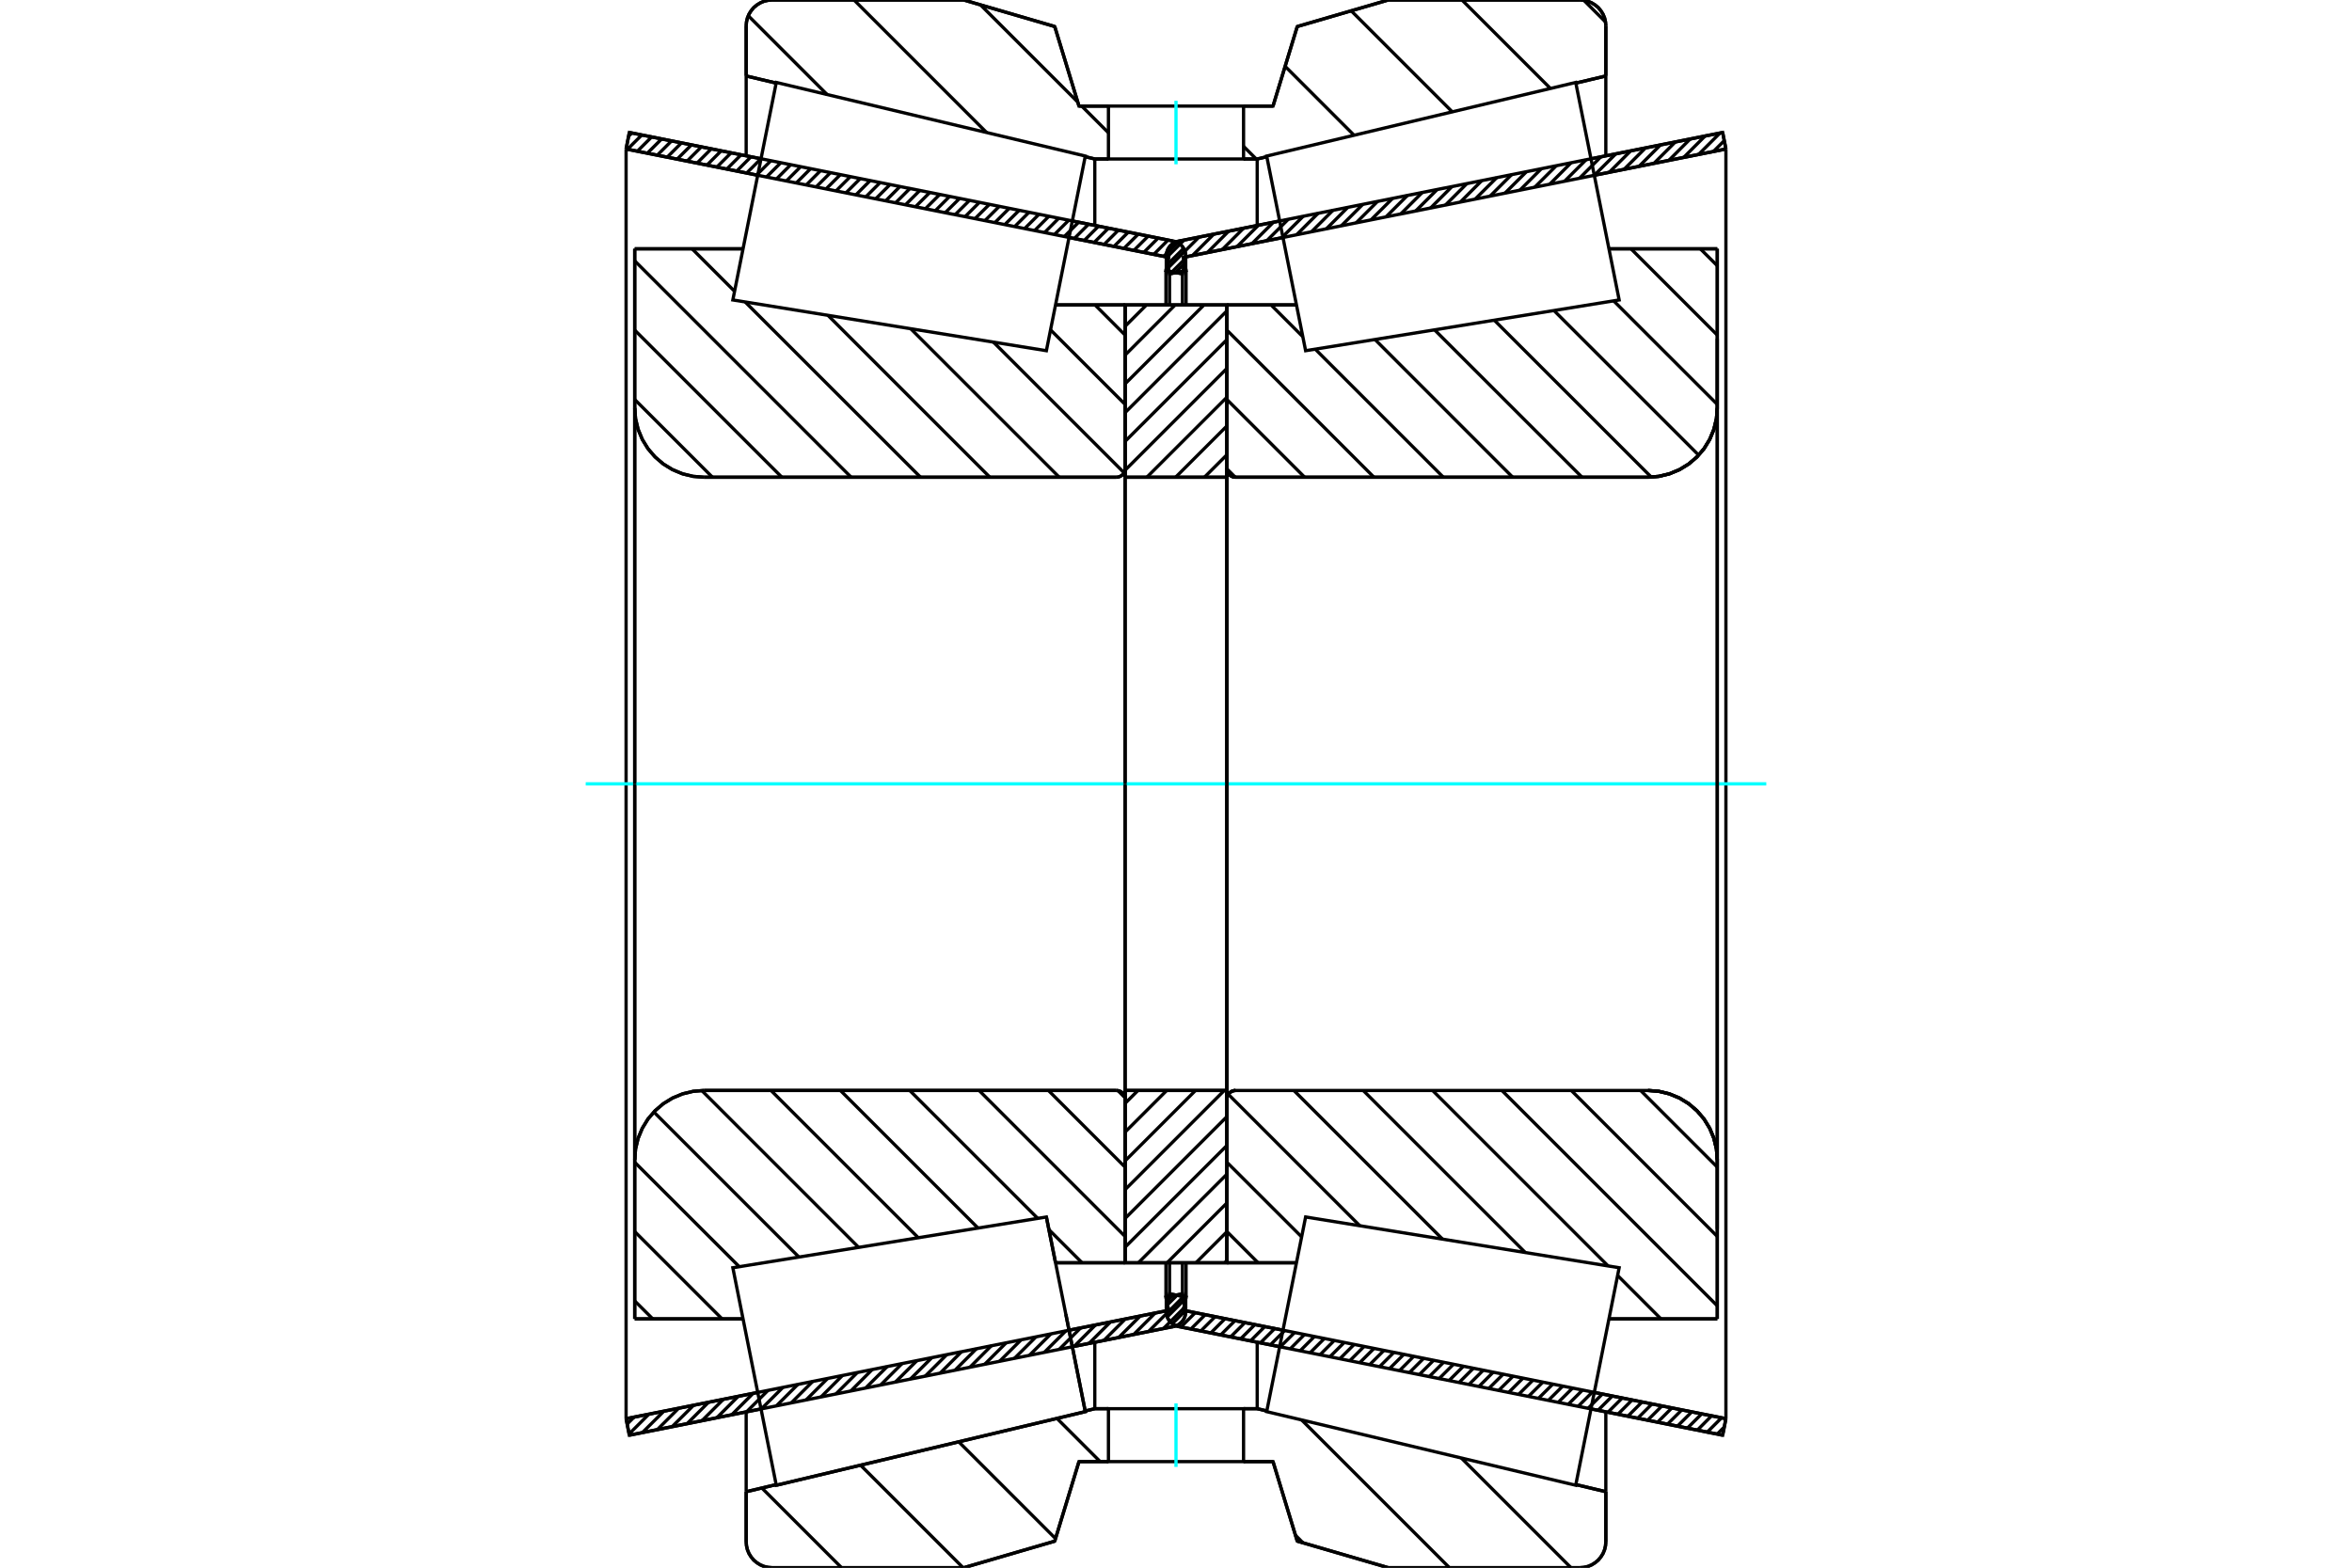 <?xml version="1.0" standalone="no"?>
<!DOCTYPE svg PUBLIC "-//W3C//DTD SVG 1.1//EN"
	"http://www.w3.org/Graphics/SVG/1.1/DTD/svg11.dtd">
<svg xmlns="http://www.w3.org/2000/svg" height="100%" width="100%" viewBox="0 0 36000 24000">
	<rect x="-1800" y="-1200" width="39600" height="26400" style="fill:#FFF"/>
	<g style="fill:none; fill-rule:evenodd" transform="matrix(1 0 0 1 0 0)">
		<g style="fill:none; stroke:#000; stroke-width:50; shape-rendering:geometricPrecision">
			<line x1="19587" y1="20617" x2="18037" y2="20308"/>
			<line x1="26367" y1="21972" x2="24352" y2="21569"/>
			<line x1="26417" y1="21719" x2="26367" y2="21972"/>
			<line x1="24402" y1="21317" x2="26417" y2="21719"/>
			<line x1="18113" y1="20060" x2="19637" y2="20364"/>
			<line x1="18154" y1="19858" x2="18113" y2="20060"/>
			<line x1="17901" y1="19807" x2="18154" y2="19858"/>
			<line x1="17855" y1="20035" x2="17901" y2="19807"/>
			<polyline points="17855,20035 17852,20057 17851,20080 17854,20115 17862,20150 17875,20183 17893,20213 17915,20241 17942,20264 17971,20284 18003,20298 18037,20308"/>
			<line x1="24352" y1="2431" x2="26367" y2="2028"/>
			<line x1="18037" y1="3692" x2="19587" y2="3383"/>
			<polyline points="18037,3692 18003,3702 17971,3716 17942,3736 17915,3759 17893,3787 17875,3817 17862,3850 17854,3885 17851,3920 17852,3943 17855,3965"/>
			<line x1="17901" y1="4193" x2="17855" y2="3965"/>
			<line x1="18154" y1="4142" x2="17901" y2="4193"/>
			<line x1="18113" y1="3940" x2="18154" y2="4142"/>
			<line x1="19637" y1="3636" x2="18113" y2="3940"/>
			<line x1="26417" y1="2281" x2="24402" y2="2683"/>
			<line x1="26367" y1="2028" x2="26417" y2="2281"/>
			<line x1="17901" y1="19331" x2="17901" y2="19807"/>
			<line x1="17901" y1="4193" x2="17901" y2="4669"/>
			<line x1="18154" y1="19331" x2="18154" y2="19858"/>
			<line x1="18154" y1="4142" x2="18154" y2="4669"/>
			<line x1="26417" y1="2281" x2="26417" y2="21719"/>
			<line x1="17851" y1="19880" x2="17851" y2="20080"/>
			<line x1="17851" y1="3920" x2="17851" y2="4120"/>
			<line x1="11648" y1="21569" x2="9633" y2="21972"/>
			<line x1="17963" y1="20308" x2="16413" y2="20617"/>
			<polyline points="17963,20308 17997,20298 18029,20284 18058,20264 18085,20241 18107,20213 18125,20183 18138,20150 18146,20115 18149,20080 18148,20057 18145,20035"/>
			<line x1="18099" y1="19807" x2="18145" y2="20035"/>
			<line x1="17846" y1="19858" x2="18099" y2="19807"/>
			<line x1="17887" y1="20060" x2="17846" y2="19858"/>
			<line x1="16363" y1="20364" x2="17887" y2="20060"/>
			<line x1="9583" y1="21719" x2="11598" y2="21317"/>
			<line x1="9633" y1="21972" x2="9583" y2="21719"/>
			<line x1="16413" y1="3383" x2="17963" y2="3692"/>
			<line x1="9633" y1="2028" x2="11648" y2="2431"/>
			<line x1="9583" y1="2281" x2="9633" y2="2028"/>
			<line x1="11598" y1="2683" x2="9583" y2="2281"/>
			<line x1="17887" y1="3940" x2="16363" y2="3636"/>
			<line x1="17846" y1="4142" x2="17887" y2="3940"/>
			<line x1="18099" y1="4193" x2="17846" y2="4142"/>
			<line x1="18145" y1="3965" x2="18099" y2="4193"/>
			<polyline points="18145,3965 18148,3943 18149,3920 18146,3885 18138,3850 18125,3817 18107,3787 18085,3759 18058,3736 18029,3716 17997,3702 17963,3692"/>
			<line x1="17846" y1="4669" x2="17846" y2="4142"/>
			<line x1="17846" y1="19858" x2="17846" y2="19331"/>
			<line x1="9583" y1="21719" x2="9583" y2="2281"/>
			<line x1="18099" y1="4669" x2="18099" y2="4193"/>
			<line x1="18099" y1="19807" x2="18099" y2="19331"/>
			<line x1="18149" y1="4120" x2="18149" y2="3920"/>
			<line x1="18149" y1="20080" x2="18149" y2="19880"/>
			<line x1="18779" y1="4668" x2="19844" y2="4668"/>
			<polyline points="18779,7173 18780,7194 18785,7214 18793,7233 18804,7251 18818,7267 18833,7280 18851,7291 18870,7299 18891,7304 18911,7306"/>
			<line x1="25224" y1="7306" x2="18911" y2="7306"/>
			<polyline points="25224,7306 25390,7293 25552,7254 25706,7190 25848,7103 25974,6995 26082,6869 26169,6727 26233,6573 26272,6411 26285,6245"/>
			<line x1="26285" y1="3809" x2="26285" y2="6245"/>
			<line x1="26285" y1="3809" x2="24627" y2="3809"/>
			<line x1="26285" y1="20191" x2="24627" y2="20191"/>
			<line x1="26285" y1="17755" x2="26285" y2="20191"/>
			<polyline points="26285,17755 26272,17589 26233,17427 26169,17273 26082,17131 25974,17005 25848,16897 25706,16810 25552,16746 25390,16707 25224,16694"/>
			<polyline points="18911,16694 18891,16696 18870,16701 18851,16709 18833,16720 18818,16733 18804,16749 18793,16767 18785,16786 18780,16806 18779,16827"/>
			<line x1="19844" y1="19332" x2="18779" y2="19332"/>
			<line x1="24627" y1="4618" x2="24627" y2="4617"/>
			<line x1="24627" y1="19383" x2="24627" y2="19382"/>
			<polyline points="18779,7173 18780,7194 18785,7214 18793,7233 18804,7251 18818,7267 18833,7280 18851,7291 18870,7299 18891,7304 18911,7306"/>
			<polyline points="18911,16694 18891,16696 18870,16701 18851,16709 18833,16720 18818,16733 18804,16749 18793,16767 18785,16786 18780,16806 18779,16827"/>
			<polyline points="25224,7306 25390,7293 25552,7254 25706,7190 25848,7103 25974,6995 26082,6869 26169,6727 26233,6573 26272,6411 26285,6245"/>
			<polyline points="26285,17755 26272,17589 26233,17427 26169,17273 26082,17131 25974,17005 25848,16897 25706,16810 25552,16746 25390,16707 25224,16694"/>
			<line x1="16016" y1="18631" x2="16016" y2="18631"/>
			<line x1="16156" y1="19332" x2="16016" y2="18631"/>
			<line x1="17221" y1="19332" x2="16156" y2="19332"/>
			<polyline points="17221,16827 17220,16806 17215,16786 17207,16767 17196,16749 17182,16733 17167,16720 17149,16709 17130,16701 17109,16696 17089,16694"/>
			<line x1="10776" y1="16694" x2="17089" y2="16694"/>
			<polyline points="10776,16694 10610,16707 10448,16746 10294,16810 10152,16897 10026,17005 9918,17131 9831,17273 9767,17427 9728,17589 9715,17755"/>
			<line x1="9715" y1="20191" x2="9715" y2="17755"/>
			<line x1="9715" y1="20191" x2="11373" y2="20191"/>
			<line x1="9715" y1="3809" x2="11373" y2="3809"/>
			<line x1="9715" y1="6245" x2="9715" y2="3809"/>
			<polyline points="9715,6245 9728,6411 9767,6573 9831,6727 9918,6869 10026,6995 10152,7103 10294,7190 10448,7254 10610,7293 10776,7306"/>
			<line x1="17089" y1="7306" x2="10776" y2="7306"/>
			<polyline points="17089,7306 17109,7304 17130,7299 17149,7291 17167,7280 17182,7267 17196,7251 17207,7233 17215,7214 17220,7194 17221,7173"/>
			<line x1="16156" y1="4668" x2="17221" y2="4668"/>
			<line x1="11373" y1="19382" x2="11373" y2="19383"/>
			<line x1="11373" y1="4617" x2="11373" y2="4618"/>
			<line x1="9715" y1="17755" x2="9715" y2="6245"/>
			<line x1="14752" y1="0" x2="16144" y2="406"/>
			<line x1="11818" y1="0" x2="14752" y2="0"/>
			<polyline points="11818,0 11756,5 11695,19 11638,43 11585,76 11537,116 11497,164 11464,217 11440,275 11426,335 11421,398"/>
			<line x1="11421" y1="1163" x2="11421" y2="398"/>
			<line x1="11880" y1="1272" x2="11421" y2="1163"/>
			<line x1="16757" y1="2434" x2="16610" y2="2399"/>
			<line x1="16966" y1="2434" x2="16757" y2="2434"/>
			<line x1="19243" y1="2434" x2="19034" y2="2434"/>
			<line x1="19390" y1="2399" x2="19243" y2="2434"/>
			<line x1="24579" y1="1163" x2="24120" y2="1272"/>
			<line x1="24579" y1="398" x2="24579" y2="1163"/>
			<polyline points="24579,398 24574,335 24560,275 24536,217 24503,164 24463,116 24415,76 24362,43 24305,19 24244,5 24182,0"/>
			<line x1="21248" y1="0" x2="24182" y2="0"/>
			<line x1="19856" y1="406" x2="21248" y2="0"/>
			<line x1="19485" y1="1624" x2="19856" y2="406"/>
			<line x1="19034" y1="1624" x2="19485" y2="1624"/>
			<line x1="16515" y1="1624" x2="16966" y2="1624"/>
			<line x1="16144" y1="406" x2="16515" y2="1624"/>
			<line x1="16144" y1="23594" x2="14752" y2="24000"/>
			<line x1="16515" y1="22376" x2="16144" y2="23594"/>
			<line x1="19485" y1="22376" x2="19034" y2="22376"/>
			<line x1="16966" y1="22376" x2="16515" y2="22376"/>
			<line x1="19856" y1="23594" x2="19485" y2="22376"/>
			<line x1="21248" y1="24000" x2="19856" y2="23594"/>
			<line x1="24182" y1="24000" x2="21248" y2="24000"/>
			<polyline points="24182,24000 24244,23995 24305,23981 24362,23957 24415,23924 24463,23884 24503,23836 24536,23783 24560,23725 24574,23665 24579,23602"/>
			<line x1="24579" y1="22837" x2="24579" y2="23602"/>
			<line x1="24120" y1="22728" x2="24579" y2="22837"/>
			<line x1="19243" y1="21566" x2="19390" y2="21601"/>
			<line x1="16757" y1="21566" x2="16966" y2="21566"/>
			<line x1="19034" y1="21566" x2="19243" y2="21566"/>
			<line x1="16610" y1="21601" x2="16757" y2="21566"/>
			<line x1="11421" y1="22837" x2="11880" y2="22728"/>
			<line x1="11421" y1="23602" x2="11421" y2="22837"/>
			<polyline points="11421,23602 11426,23665 11440,23725 11464,23783 11497,23836 11537,23884 11585,23924 11638,23957 11695,23981 11756,23995 11818,24000"/>
			<line x1="14752" y1="24000" x2="11818" y2="24000"/>
			<line x1="24579" y1="21615" x2="24579" y2="22837"/>
			<line x1="24579" y1="1163" x2="24579" y2="2385"/>
			<line x1="11421" y1="21615" x2="11421" y2="22837"/>
			<line x1="11421" y1="1163" x2="11421" y2="2385"/>
			<line x1="16757" y1="20548" x2="16757" y2="21566"/>
			<line x1="16757" y1="2434" x2="16757" y2="3452"/>
			<line x1="19243" y1="20548" x2="19243" y2="21566"/>
			<line x1="19243" y1="2434" x2="19243" y2="3452"/>
			<line x1="17221" y1="16694" x2="18779" y2="16694"/>
			<line x1="17221" y1="19332" x2="17221" y2="16694"/>
			<line x1="18779" y1="19332" x2="17221" y2="19332"/>
			<line x1="18779" y1="16694" x2="18779" y2="19332"/>
			<line x1="18779" y1="7306" x2="17221" y2="7306"/>
			<line x1="18779" y1="4668" x2="18779" y2="7306"/>
			<line x1="17221" y1="4668" x2="18779" y2="4668"/>
			<line x1="17221" y1="7306" x2="17221" y2="4668"/>
			<line x1="18779" y1="7306" x2="18779" y2="16694"/>
			<line x1="17221" y1="7306" x2="17221" y2="16694"/>
		</g>
		<g style="fill:none; stroke:#0FF; stroke-width:50; shape-rendering:geometricPrecision">
			<line x1="8965" y1="12000" x2="27035" y2="12000"/>
		</g>
		<g style="fill:none; stroke:#000; stroke-width:50; shape-rendering:geometricPrecision">
			<line x1="24243" y1="5" x2="24574" y2="336"/>
			<line x1="22377" y1="0" x2="23731" y2="1354"/>
			<line x1="20681" y1="165" x2="22228" y2="1712"/>
			<line x1="19670" y1="1015" x2="20725" y2="2070"/>
			<line x1="19034" y1="2240" x2="19228" y2="2434"/>
			<line x1="15008" y1="75" x2="16497" y2="1563"/>
			<line x1="16557" y1="1624" x2="16966" y2="2033"/>
			<line x1="13072" y1="0" x2="15101" y2="2029"/>
			<line x1="11453" y1="241" x2="12659" y2="1447"/>
			<line x1="22367" y1="22321" x2="24046" y2="24000"/>
			<line x1="19924" y1="21739" x2="22185" y2="24000"/>
			<line x1="19829" y1="23504" x2="19944" y2="23620"/>
			<line x1="16178" y1="21715" x2="16839" y2="22376"/>
			<line x1="14675" y1="22073" x2="16156" y2="23554"/>
			<line x1="13172" y1="22431" x2="14741" y2="24000"/>
			<line x1="11661" y1="22780" x2="12881" y2="24000"/>
			<polyline points="19034,1624 19485,1624 19856,406 21248,0 24182,0"/>
			<polyline points="24579,398 24574,335 24560,275 24536,217 24503,164 24463,116 24415,76 24362,43 24305,19 24244,5 24182,0"/>
			<line x1="24579" y1="398" x2="24579" y2="1163"/>
			<line x1="19390" y1="2399" x2="19243" y2="2434"/>
			<line x1="24579" y1="1163" x2="24120" y2="1272"/>
			<line x1="19243" y1="2434" x2="19034" y2="2434"/>
			<polyline points="16966,1624 16515,1624 16144,406 14752,0 11818,0 11756,5 11695,19 11638,43 11585,76 11537,116 11497,164 11464,217 11440,275 11426,335 11421,398 11421,1163"/>
			<line x1="16610" y1="2399" x2="16757" y2="2434"/>
			<line x1="11421" y1="1163" x2="11880" y2="1272"/>
			<line x1="16757" y1="2434" x2="16966" y2="2434"/>
			<line x1="16966" y1="21566" x2="16757" y2="21566"/>
			<line x1="11880" y1="22728" x2="11421" y2="22837"/>
			<line x1="16757" y1="21566" x2="16610" y2="21601"/>
			<polyline points="11421,22837 11421,23602 11426,23665 11440,23725 11464,23783 11497,23836 11537,23884 11585,23924 11638,23957 11695,23981 11756,23995 11818,24000 14752,24000 16144,23594 16515,22376 16966,22376"/>
			<line x1="19034" y1="21566" x2="19243" y2="21566"/>
			<line x1="24120" y1="22728" x2="24579" y2="22837"/>
			<line x1="19243" y1="21566" x2="19390" y2="21601"/>
			<line x1="24579" y1="22837" x2="24579" y2="23602"/>
			<polyline points="24182,24000 24244,23995 24305,23981 24362,23957 24415,23924 24463,23884 24503,23836 24536,23783 24560,23725 24574,23665 24579,23602"/>
			<polyline points="24182,24000 21248,24000 19856,23594 19485,22376 19034,22376"/>
			<line x1="16760" y1="4668" x2="17221" y2="5130"/>
			<line x1="16080" y1="5050" x2="17221" y2="6191"/>
			<line x1="15206" y1="5238" x2="17205" y2="7237"/>
			<line x1="13940" y1="5033" x2="16213" y2="7306"/>
			<line x1="12673" y1="4828" x2="15151" y2="7306"/>
			<line x1="10593" y1="3809" x2="11243" y2="4459"/>
			<line x1="11406" y1="4623" x2="14090" y2="7306"/>
			<line x1="9715" y1="3993" x2="13028" y2="7306"/>
			<line x1="9715" y1="5054" x2="11967" y2="7306"/>
			<line x1="9715" y1="6116" x2="10905" y2="7306"/>
			<line x1="17111" y1="16696" x2="17219" y2="16805"/>
			<line x1="16047" y1="16694" x2="17221" y2="17868"/>
			<line x1="14986" y1="16694" x2="17221" y2="18929"/>
			<line x1="13924" y1="16694" x2="15883" y2="18652"/>
			<line x1="16055" y1="18825" x2="16562" y2="19332"/>
			<line x1="12863" y1="16694" x2="14969" y2="18800"/>
			<line x1="11801" y1="16694" x2="14055" y2="18948"/>
			<line x1="10741" y1="16695" x2="13142" y2="19096"/>
			<line x1="10008" y1="17024" x2="12228" y2="19244"/>
			<line x1="9715" y1="17793" x2="11315" y2="19392"/>
			<line x1="9715" y1="18854" x2="11052" y2="20191"/>
			<line x1="9715" y1="19916" x2="9991" y2="20191"/>
			<polyline points="17221,12000 17221,4668 17221,7173"/>
			<polyline points="17089,7306 17109,7304 17130,7299 17149,7291 17167,7280 17182,7267 17196,7251 17207,7233 17215,7214 17220,7194 17221,7173"/>
			<line x1="17089" y1="7306" x2="10776" y2="7306"/>
			<polyline points="9715,6245 9728,6411 9767,6573 9831,6727 9918,6869 10026,6995 10152,7103 10294,7190 10448,7254 10610,7293 10776,7306"/>
			<line x1="9715" y1="6245" x2="9715" y2="3809"/>
			<line x1="9715" y1="6245" x2="9715" y2="12000"/>
			<line x1="9715" y1="3809" x2="11373" y2="3809"/>
			<line x1="16156" y1="4668" x2="17221" y2="4668"/>
			<line x1="17221" y1="19332" x2="16156" y2="19332"/>
			<line x1="11373" y1="20191" x2="9715" y2="20191"/>
			<line x1="9715" y1="12000" x2="9715" y2="17755"/>
			<line x1="9715" y1="20191" x2="9715" y2="17755"/>
			<polyline points="10776,16694 10610,16707 10448,16746 10294,16810 10152,16897 10026,17005 9918,17131 9831,17273 9767,17427 9728,17589 9715,17755"/>
			<line x1="10776" y1="16694" x2="17089" y2="16694"/>
			<polyline points="17221,16827 17220,16806 17215,16786 17207,16767 17196,16749 17182,16733 17167,16720 17149,16709 17130,16701 17109,16696 17089,16694"/>
			<polyline points="17221,16827 17221,19332 17221,12000"/>
			<line x1="26025" y1="3809" x2="26285" y2="4068"/>
			<line x1="24964" y1="3809" x2="26285" y2="5130"/>
			<line x1="24699" y1="4606" x2="26285" y2="6191"/>
			<line x1="23785" y1="4754" x2="26000" y2="6968"/>
			<line x1="22872" y1="4902" x2="25275" y2="7304"/>
			<line x1="21958" y1="5050" x2="24215" y2="7306"/>
			<line x1="21045" y1="5197" x2="23153" y2="7306"/>
			<line x1="20131" y1="5345" x2="22092" y2="7306"/>
			<line x1="19454" y1="4668" x2="19941" y2="5155"/>
			<line x1="18779" y1="5054" x2="21030" y2="7306"/>
			<line x1="18779" y1="6116" x2="19969" y2="7306"/>
			<line x1="18779" y1="7178" x2="18907" y2="7306"/>
			<line x1="25111" y1="16694" x2="26285" y2="17868"/>
			<line x1="24050" y1="16694" x2="26285" y2="18929"/>
			<line x1="22988" y1="16694" x2="26285" y2="19991"/>
			<line x1="24760" y1="19527" x2="25423" y2="20191"/>
			<line x1="21927" y1="16694" x2="24613" y2="19380"/>
			<line x1="20865" y1="16694" x2="23346" y2="19175"/>
			<line x1="19804" y1="16694" x2="22079" y2="18970"/>
			<line x1="18801" y1="16753" x2="20813" y2="18765"/>
			<line x1="18779" y1="17793" x2="19923" y2="18936"/>
			<line x1="18779" y1="18854" x2="19256" y2="19332"/>
			<polyline points="18779,12000 18779,4668 18779,7173 18780,7194 18785,7214 18793,7233 18804,7251 18818,7267 18833,7280 18851,7291 18870,7299 18891,7304 18911,7306 25224,7306 25390,7293 25552,7254 25706,7190 25848,7103 25974,6995 26082,6869 26169,6727 26233,6573 26272,6411 26285,6245 26285,3809"/>
			<line x1="26285" y1="6245" x2="26285" y2="12000"/>
			<line x1="26285" y1="3809" x2="24627" y2="3809"/>
			<line x1="19844" y1="4668" x2="18779" y2="4668"/>
			<line x1="18779" y1="19332" x2="19844" y2="19332"/>
			<line x1="24627" y1="20191" x2="26285" y2="20191"/>
			<line x1="26285" y1="12000" x2="26285" y2="17755"/>
			<polyline points="26285,20191 26285,17755 26272,17589 26233,17427 26169,17273 26082,17131 25974,17005 25848,16897 25706,16810 25552,16746 25390,16707 25224,16694 18911,16694 18891,16696 18870,16701 18851,16709 18833,16720 18818,16733 18804,16749 18793,16767 18785,16786 18780,16806 18779,16827 18779,19332 18779,12000"/>
			<line x1="18779" y1="19298" x2="18745" y2="19332"/>
			<line x1="18779" y1="18857" x2="18305" y2="19332"/>
			<line x1="18779" y1="18417" x2="17864" y2="19332"/>
			<line x1="18779" y1="17976" x2="17424" y2="19332"/>
			<line x1="18779" y1="17536" x2="17221" y2="19093"/>
			<line x1="18779" y1="17095" x2="17221" y2="18653"/>
			<line x1="18739" y1="16694" x2="17221" y2="18212"/>
			<line x1="18299" y1="16694" x2="17221" y2="17772"/>
			<line x1="17858" y1="16694" x2="17221" y2="17331"/>
			<line x1="17418" y1="16694" x2="17221" y2="16891"/>
			<line x1="18779" y1="6962" x2="18435" y2="7306"/>
			<line x1="18779" y1="6521" x2="17994" y2="7306"/>
			<line x1="18779" y1="6081" x2="17554" y2="7306"/>
			<line x1="18779" y1="5640" x2="17221" y2="7198"/>
			<line x1="18779" y1="5200" x2="17221" y2="6757"/>
			<line x1="18779" y1="4759" x2="17221" y2="6317"/>
			<line x1="18429" y1="4668" x2="17221" y2="5876"/>
			<line x1="17988" y1="4668" x2="17221" y2="5436"/>
			<line x1="17548" y1="4668" x2="17221" y2="4995"/>
			<polyline points="17221,7306 17221,4668 18779,4668 18779,7306 17221,7306"/>
			<polyline points="17221,16694 18779,16694 18779,19332 17221,19332 17221,16694"/>
			<polyline points="18000,22376 19034,22376 19034,21566 16966,21566 16966,22376 18000,22376"/>
		</g>
		<g style="fill:none; stroke:#0FF; stroke-width:50; shape-rendering:geometricPrecision">
			<line x1="18000" y1="22457" x2="18000" y2="21485"/>
		</g>
		<g style="fill:none; stroke:#000; stroke-width:50; shape-rendering:geometricPrecision">
			<polyline points="18000,2434 19034,2434 19034,1624 16966,1624 16966,2434 18000,2434"/>
		</g>
		<g style="fill:none; stroke:#0FF; stroke-width:50; shape-rendering:geometricPrecision">
			<line x1="18000" y1="2515" x2="18000" y2="1543"/>
		</g>
		<g style="fill:none; stroke:#000; stroke-width:50; shape-rendering:geometricPrecision">
			<line x1="26285" y1="18815" x2="26285" y2="5185"/>
			<line x1="18779" y1="16827" x2="18779" y2="7173"/>
			<polyline points="16314,20121 16612,21611 11882,22738 11882,22738"/>
			<polyline points="16016,18631 16016,18631 16314,20121 16612,21611 11882,22738 11549,21073 11217,19408 16016,18631 16314,20121"/>
			<polyline points="16314,3879 16016,5369 11217,4592 11549,2927 11882,1262 16612,2389 16314,3879"/>
			<polyline points="19686,20121 19984,18631 24783,19408 24451,21073 24118,22738 19388,21611 19686,20121"/>
			<polyline points="19686,3879 19388,2389 24118,1262 24451,2927 24783,4592 19984,5369 19686,3879"/>
			<line x1="18139" y1="20007" x2="17808" y2="20339"/>
			<line x1="18109" y1="19855" x2="17580" y2="20384"/>
			<line x1="17944" y1="19838" x2="17859" y2="19923"/>
			<line x1="17681" y1="20101" x2="17352" y2="20430"/>
			<line x1="17453" y1="20147" x2="17124" y2="20475"/>
			<line x1="17225" y1="20192" x2="16896" y2="20521"/>
			<line x1="16997" y1="20238" x2="16669" y2="20566"/>
			<line x1="16769" y1="20283" x2="16441" y2="20612"/>
			<line x1="16541" y1="20329" x2="16213" y2="20657"/>
			<line x1="16314" y1="20374" x2="15985" y2="20703"/>
			<line x1="16086" y1="20420" x2="15757" y2="20748"/>
			<line x1="15858" y1="20465" x2="15529" y2="20794"/>
			<line x1="15630" y1="20511" x2="15301" y2="20839"/>
			<line x1="15402" y1="20556" x2="15073" y2="20885"/>
			<line x1="15174" y1="20602" x2="14846" y2="20931"/>
			<line x1="14946" y1="20647" x2="14618" y2="20976"/>
			<line x1="14718" y1="20693" x2="14390" y2="21022"/>
			<line x1="14491" y1="20739" x2="14162" y2="21067"/>
			<line x1="14263" y1="20784" x2="13934" y2="21113"/>
			<line x1="14035" y1="20830" x2="13706" y2="21158"/>
			<line x1="13807" y1="20875" x2="13478" y2="21204"/>
			<line x1="13579" y1="20921" x2="13250" y2="21249"/>
			<line x1="13351" y1="20966" x2="13023" y2="21295"/>
			<line x1="13123" y1="21012" x2="12795" y2="21340"/>
			<line x1="12895" y1="21057" x2="12567" y2="21386"/>
			<line x1="12668" y1="21103" x2="12339" y2="21431"/>
			<line x1="12440" y1="21148" x2="12111" y2="21477"/>
			<line x1="12212" y1="21194" x2="11883" y2="21523"/>
			<line x1="11984" y1="21239" x2="11655" y2="21568"/>
			<line x1="11756" y1="21285" x2="11427" y2="21614"/>
			<line x1="11528" y1="21330" x2="11200" y2="21659"/>
			<line x1="11300" y1="21376" x2="10972" y2="21705"/>
			<line x1="11072" y1="21422" x2="10744" y2="21750"/>
			<line x1="10845" y1="21467" x2="10516" y2="21796"/>
			<line x1="10617" y1="21513" x2="10288" y2="21841"/>
			<line x1="10389" y1="21558" x2="10060" y2="21887"/>
			<line x1="10161" y1="21604" x2="9832" y2="21932"/>
			<line x1="9933" y1="21649" x2="9629" y2="21953"/>
			<line x1="9705" y1="21695" x2="9599" y2="21801"/>
			<line x1="18101" y1="4181" x2="18092" y2="4191"/>
			<line x1="18147" y1="3954" x2="17940" y2="4161"/>
			<line x1="18117" y1="3802" x2="17864" y2="4054"/>
			<line x1="18023" y1="3713" x2="17811" y2="3925"/>
			<line x1="17878" y1="3675" x2="17659" y2="3895"/>
			<line x1="17726" y1="3645" x2="17507" y2="3864"/>
			<line x1="17574" y1="3615" x2="17355" y2="3834"/>
			<line x1="17422" y1="3584" x2="17203" y2="3803"/>
			<line x1="17270" y1="3554" x2="17051" y2="3773"/>
			<line x1="17118" y1="3524" x2="16899" y2="3743"/>
			<line x1="16966" y1="3493" x2="16747" y2="3712"/>
			<line x1="16814" y1="3463" x2="16595" y2="3682"/>
			<line x1="16662" y1="3432" x2="16443" y2="3652"/>
			<line x1="16510" y1="3402" x2="16291" y2="3621"/>
			<line x1="16358" y1="3372" x2="16139" y2="3591"/>
			<line x1="16206" y1="3341" x2="15987" y2="3561"/>
			<line x1="16054" y1="3311" x2="15835" y2="3530"/>
			<line x1="15902" y1="3281" x2="15683" y2="3500"/>
			<line x1="15750" y1="3250" x2="15531" y2="3469"/>
			<line x1="15599" y1="3220" x2="15379" y2="3439"/>
			<line x1="15447" y1="3190" x2="15227" y2="3409"/>
			<line x1="15295" y1="3159" x2="15075" y2="3378"/>
			<line x1="15143" y1="3129" x2="14923" y2="3348"/>
			<line x1="14991" y1="3098" x2="14771" y2="3318"/>
			<line x1="14839" y1="3068" x2="14619" y2="3287"/>
			<line x1="14687" y1="3038" x2="14467" y2="3257"/>
			<line x1="14535" y1="3007" x2="14316" y2="3226"/>
			<line x1="14383" y1="2977" x2="14164" y2="3196"/>
			<line x1="14231" y1="2947" x2="14012" y2="3166"/>
			<line x1="14079" y1="2916" x2="13860" y2="3135"/>
			<line x1="13927" y1="2886" x2="13708" y2="3105"/>
			<line x1="13775" y1="2855" x2="13556" y2="3075"/>
			<line x1="13623" y1="2825" x2="13404" y2="3044"/>
			<line x1="13471" y1="2795" x2="13252" y2="3014"/>
			<line x1="13319" y1="2764" x2="13100" y2="2984"/>
			<line x1="13167" y1="2734" x2="12948" y2="2953"/>
			<line x1="13015" y1="2704" x2="12796" y2="2923"/>
			<line x1="12863" y1="2673" x2="12644" y2="2892"/>
			<line x1="12711" y1="2643" x2="12492" y2="2862"/>
			<line x1="12559" y1="2613" x2="12340" y2="2832"/>
			<line x1="12407" y1="2582" x2="12188" y2="2801"/>
			<line x1="12255" y1="2552" x2="12036" y2="2771"/>
			<line x1="12103" y1="2521" x2="11884" y2="2741"/>
			<line x1="11951" y1="2491" x2="11732" y2="2710"/>
			<line x1="11799" y1="2461" x2="11580" y2="2680"/>
			<line x1="11647" y1="2430" x2="11428" y2="2650"/>
			<line x1="11495" y1="2400" x2="11276" y2="2619"/>
			<line x1="11343" y1="2370" x2="11124" y2="2589"/>
			<line x1="11191" y1="2339" x2="10972" y2="2558"/>
			<line x1="11039" y1="2309" x2="10820" y2="2528"/>
			<line x1="10887" y1="2279" x2="10668" y2="2498"/>
			<line x1="10735" y1="2248" x2="10516" y2="2467"/>
			<line x1="10583" y1="2218" x2="10364" y2="2437"/>
			<line x1="10431" y1="2187" x2="10212" y2="2407"/>
			<line x1="10279" y1="2157" x2="10060" y2="2376"/>
			<line x1="10127" y1="2127" x2="9908" y2="2346"/>
			<line x1="9975" y1="2096" x2="9756" y2="2315"/>
			<line x1="9824" y1="2066" x2="9604" y2="2285"/>
			<line x1="9672" y1="2036" x2="9622" y2="2085"/>
			<polyline points="9583,2281 9633,2028 17963,3692"/>
			<polyline points="18145,3965 18149,3929 18148,3893 18140,3857 18128,3823 18110,3791 18088,3762 18061,3738 18031,3717 17998,3702 17963,3692"/>
			<polyline points="18145,3965 18099,4193 17846,4142 17887,3940 9583,2281"/>
			<polyline points="9583,21719 17887,20060 17846,19858 18099,19807 18145,20035"/>
			<polyline points="17963,20308 17998,20298 18031,20283 18061,20262 18088,20238 18110,20209 18128,20177 18140,20143 18148,20107 18149,20071 18145,20035"/>
			<polyline points="17963,20308 9633,21972 9583,21719"/>
			<line x1="26392" y1="21846" x2="26283" y2="21955"/>
			<line x1="26350" y1="21706" x2="26131" y2="21925"/>
			<line x1="26198" y1="21675" x2="25979" y2="21895"/>
			<line x1="26046" y1="21645" x2="25827" y2="21864"/>
			<line x1="25894" y1="21615" x2="25675" y2="21834"/>
			<line x1="25742" y1="21584" x2="25523" y2="21803"/>
			<line x1="25590" y1="21554" x2="25371" y2="21773"/>
			<line x1="25438" y1="21524" x2="25219" y2="21743"/>
			<line x1="25286" y1="21493" x2="25067" y2="21712"/>
			<line x1="25134" y1="21463" x2="24915" y2="21682"/>
			<line x1="24982" y1="21432" x2="24763" y2="21652"/>
			<line x1="24830" y1="21402" x2="24611" y2="21621"/>
			<line x1="24678" y1="21372" x2="24459" y2="21591"/>
			<line x1="24526" y1="21341" x2="24307" y2="21561"/>
			<line x1="24374" y1="21311" x2="24155" y2="21530"/>
			<line x1="24222" y1="21281" x2="24003" y2="21500"/>
			<line x1="24070" y1="21250" x2="23851" y2="21469"/>
			<line x1="23919" y1="21220" x2="23699" y2="21439"/>
			<line x1="23767" y1="21190" x2="23547" y2="21409"/>
			<line x1="23615" y1="21159" x2="23395" y2="21378"/>
			<line x1="23463" y1="21129" x2="23243" y2="21348"/>
			<line x1="23311" y1="21098" x2="23091" y2="21318"/>
			<line x1="23159" y1="21068" x2="22939" y2="21287"/>
			<line x1="23007" y1="21038" x2="22787" y2="21257"/>
			<line x1="22855" y1="21007" x2="22636" y2="21227"/>
			<line x1="22703" y1="20977" x2="22484" y2="21196"/>
			<line x1="22551" y1="20947" x2="22332" y2="21166"/>
			<line x1="22399" y1="20916" x2="22180" y2="21135"/>
			<line x1="22247" y1="20886" x2="22028" y2="21105"/>
			<line x1="22095" y1="20856" x2="21876" y2="21075"/>
			<line x1="21943" y1="20825" x2="21724" y2="21044"/>
			<line x1="21791" y1="20795" x2="21572" y2="21014"/>
			<line x1="21639" y1="20764" x2="21420" y2="20984"/>
			<line x1="21487" y1="20734" x2="21268" y2="20953"/>
			<line x1="21335" y1="20704" x2="21116" y2="20923"/>
			<line x1="21183" y1="20673" x2="20964" y2="20892"/>
			<line x1="21031" y1="20643" x2="20812" y2="20862"/>
			<line x1="20879" y1="20613" x2="20660" y2="20832"/>
			<line x1="20727" y1="20582" x2="20508" y2="20801"/>
			<line x1="20575" y1="20552" x2="20356" y2="20771"/>
			<line x1="20423" y1="20521" x2="20204" y2="20741"/>
			<line x1="20271" y1="20491" x2="20052" y2="20710"/>
			<line x1="20119" y1="20461" x2="19900" y2="20680"/>
			<line x1="19967" y1="20430" x2="19748" y2="20650"/>
			<line x1="19815" y1="20400" x2="19596" y2="20619"/>
			<line x1="19663" y1="20370" x2="19444" y2="20589"/>
			<line x1="19511" y1="20339" x2="19292" y2="20558"/>
			<line x1="19359" y1="20309" x2="19140" y2="20528"/>
			<line x1="19207" y1="20279" x2="18988" y2="20498"/>
			<line x1="19055" y1="20248" x2="18836" y2="20467"/>
			<line x1="18903" y1="20218" x2="18684" y2="20437"/>
			<line x1="18751" y1="20187" x2="18532" y2="20407"/>
			<line x1="18599" y1="20157" x2="18380" y2="20376"/>
			<line x1="18447" y1="20127" x2="18228" y2="20346"/>
			<line x1="18295" y1="20096" x2="18076" y2="20315"/>
			<line x1="18144" y1="20066" x2="17944" y2="20266"/>
			<line x1="18150" y1="19877" x2="17866" y2="20161"/>
			<line x1="18015" y1="19830" x2="17867" y2="19978"/>
			<line x1="26392" y1="2153" x2="26226" y2="2319"/>
			<line x1="26327" y1="2036" x2="25999" y2="2364"/>
			<line x1="26099" y1="2081" x2="25771" y2="2410"/>
			<line x1="25871" y1="2127" x2="25543" y2="2456"/>
			<line x1="25644" y1="2172" x2="25315" y2="2501"/>
			<line x1="25416" y1="2218" x2="25087" y2="2547"/>
			<line x1="25188" y1="2263" x2="24859" y2="2592"/>
			<line x1="24960" y1="2309" x2="24631" y2="2638"/>
			<line x1="24732" y1="2355" x2="24403" y2="2683"/>
			<line x1="24504" y1="2400" x2="24176" y2="2729"/>
			<line x1="24276" y1="2446" x2="23948" y2="2774"/>
			<line x1="24048" y1="2491" x2="23720" y2="2820"/>
			<line x1="23821" y1="2537" x2="23492" y2="2865"/>
			<line x1="23593" y1="2582" x2="23264" y2="2911"/>
			<line x1="23365" y1="2628" x2="23036" y2="2956"/>
			<line x1="23137" y1="2673" x2="22808" y2="3002"/>
			<line x1="22909" y1="2719" x2="22580" y2="3047"/>
			<line x1="22681" y1="2764" x2="22353" y2="3093"/>
			<line x1="22453" y1="2810" x2="22125" y2="3139"/>
			<line x1="22225" y1="2855" x2="21897" y2="3184"/>
			<line x1="21998" y1="2901" x2="21669" y2="3230"/>
			<line x1="21770" y1="2946" x2="21441" y2="3275"/>
			<line x1="21542" y1="2992" x2="21213" y2="3321"/>
			<line x1="21314" y1="3038" x2="20985" y2="3366"/>
			<line x1="21086" y1="3083" x2="20757" y2="3412"/>
			<line x1="20858" y1="3129" x2="20530" y2="3457"/>
			<line x1="20630" y1="3174" x2="20302" y2="3503"/>
			<line x1="20402" y1="3220" x2="20074" y2="3548"/>
			<line x1="20175" y1="3265" x2="19846" y2="3594"/>
			<line x1="19947" y1="3311" x2="19618" y2="3639"/>
			<line x1="19719" y1="3356" x2="19390" y2="3685"/>
			<line x1="19491" y1="3402" x2="19162" y2="3730"/>
			<line x1="19263" y1="3447" x2="18934" y2="3776"/>
			<line x1="19035" y1="3493" x2="18707" y2="3822"/>
			<line x1="18807" y1="3538" x2="18479" y2="3867"/>
			<line x1="18579" y1="3584" x2="18251" y2="3913"/>
			<line x1="18132" y1="4032" x2="17988" y2="4176"/>
			<line x1="18352" y1="3630" x2="17882" y2="4099"/>
			<line x1="18124" y1="3675" x2="17852" y2="3946"/>
			<polyline points="26417,2281 26367,2028 18037,3692 18002,3702 17969,3717 17939,3738 17912,3762 17890,3791 17872,3823 17860,3857 17852,3893 17851,3929 17855,3965 17901,4193 18154,4142 18113,3940 26417,2281"/>
			<polyline points="26417,21719 18113,20060 18154,19858 17901,19807 17855,20035 17851,20071 17852,20107 17860,20143 17872,20177 17890,20209 17912,20238 17939,20262 17969,20283 18002,20298 18037,20308 26367,21972 26417,21719"/>
		</g>
	</g>
</svg>
